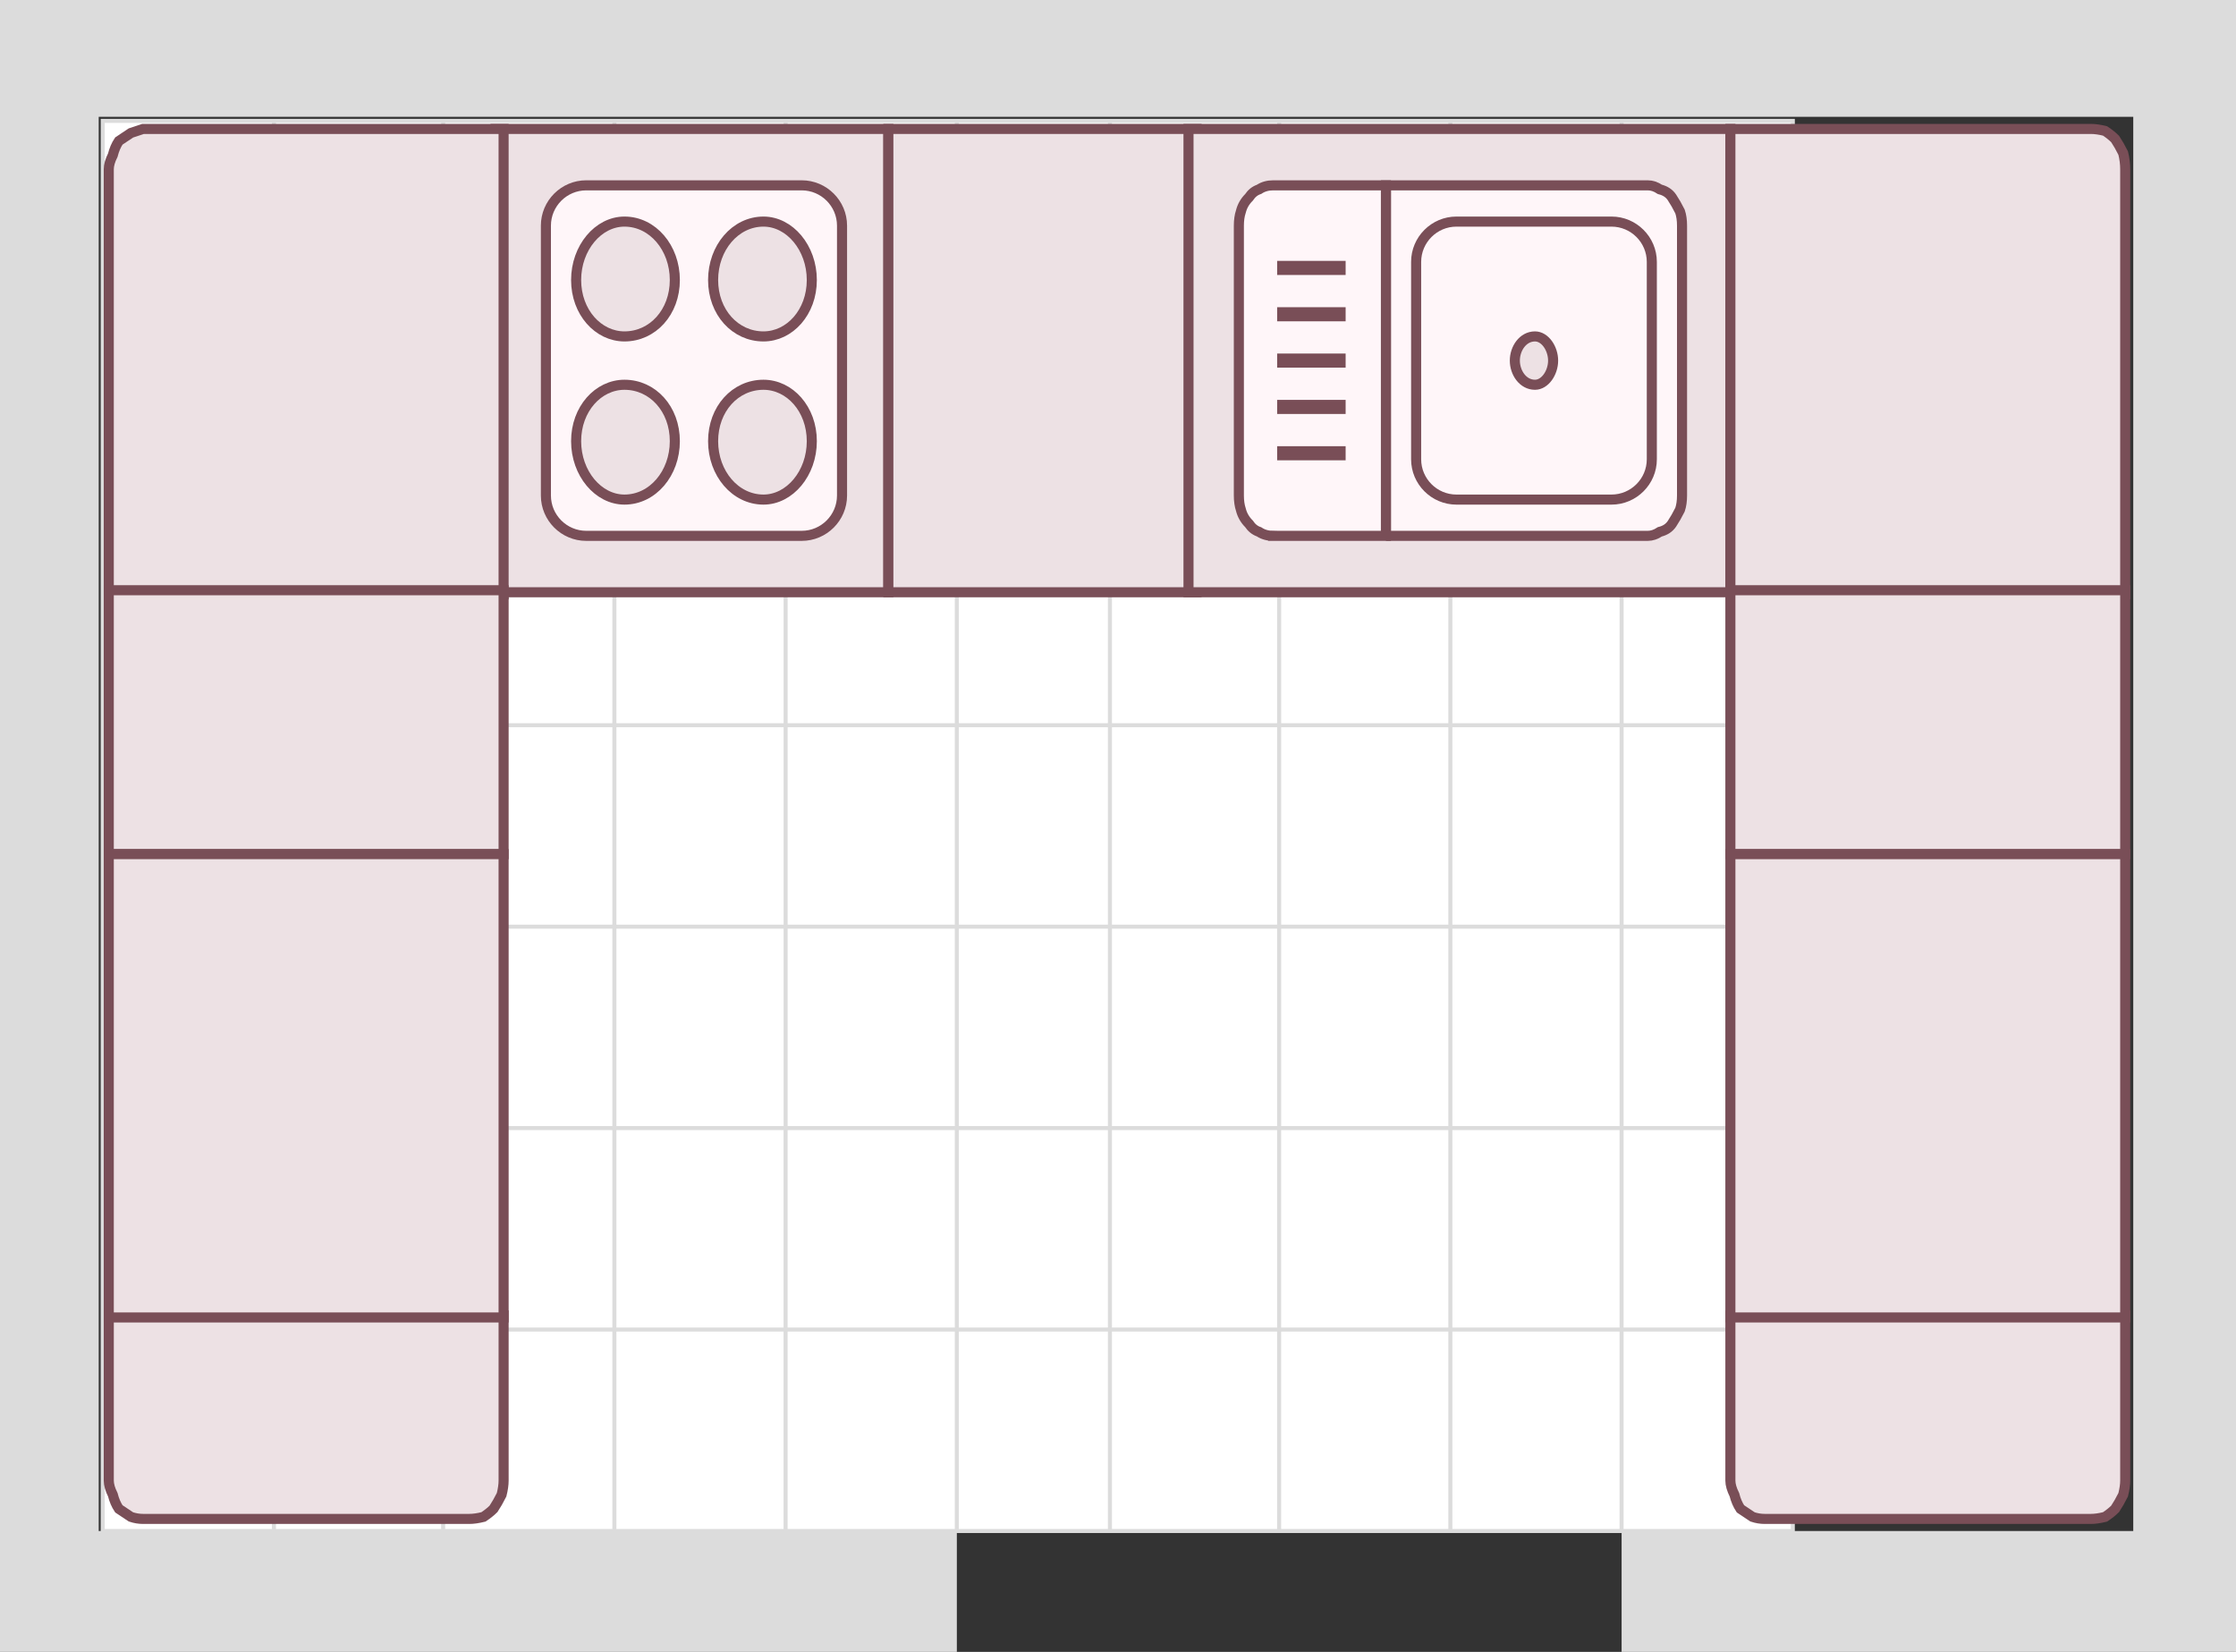<svg version="1.2" xmlns="http://www.w3.org/2000/svg" viewBox="0 0 111 82" width="111" height="82"><rect x="0" y="0" width="111" height="82" fill="#333333" stroke="none"/><style>.a{fill:#fff;stroke:#dcdcdc;stroke-width:.2}.b{fill:#ede1e4;stroke:#794e57;stroke-width:.5}.c{fill:#fff6f9;stroke:#794e57;stroke-width:.5}.d{fill:none;stroke:#794e57;stroke-width:.7}.e{fill:#dcdcdc}</style><path class="a" d="m5.1 6h8.5v10h-8.5zm8.5 0h8.4v10h-8.4zm8.4 0h8.5v10h-8.5zm8.5 0h8.5v10h-8.5zm8.5 0h8.5v10h-8.5zm8.5 0h7.6v10h-7.6zm7.6 0h8.4v10h-8.4zm8.4 0h8.5v10h-8.5zm8.5 0h8.5v10h-8.5zm8.5 0h8.5v10h-8.5zm-75.4 10h8.5v10h-8.5zm8.5 0h8.4v10h-8.4zm8.4 0h8.5v10h-8.5zm8.5 0h8.5v10h-8.5zm8.5 0h8.5v10h-8.5zm8.5 0h7.6v10h-7.6zm7.6 0h8.4v10h-8.4zm8.4 0h8.5v10h-8.5zm8.5 0h8.5v10h-8.5zm8.5 0h8.5v10h-8.5zm-75.4 10h8.5v10h-8.5zm8.5 0h8.4v10h-8.4zm8.4 0h8.5v10h-8.5zm8.5 0h8.5v10h-8.5zm8.5 0h8.5v10h-8.5zm8.5 0h7.6v10h-7.6zm7.6 0h8.4v10h-8.4zm8.4 0h8.5v10h-8.5zm8.5 0h8.5v10h-8.5zm8.5 0h8.5v10h-8.5zm-75.4 10h8.5v10h-8.5zm8.5 0h8.4v10h-8.4zm8.4 0h8.5v10h-8.5zm8.5 0h8.5v10h-8.5zm8.5 0h8.5v10h-8.5zm8.5 0h7.6v10h-7.6zm7.6 0h8.4v10h-8.4zm8.4 0h8.5v10h-8.5zm8.5 0h8.5v10h-8.5zm8.5 0h8.5v10h-8.5zm-75.4 10h8.5v10h-8.5zm8.5 0h8.4v10h-8.4zm8.4 0h8.5v10h-8.5zm8.5 0h8.5v10h-8.5zm8.5 0h8.5v10h-8.5zm8.5 0h7.6v10h-7.6zm7.6 0h8.4v10h-8.4zm8.4 0h8.5v10h-8.5zm8.5 0h8.5v10h-8.5zm8.5 0h8.5v10h-8.5zm-75.4 10h8.5v10h-8.5zm8.5 0h8.4v10h-8.4zm8.4 0h8.5v10h-8.5zm8.5 0h8.5v10h-8.5zm8.5 0h8.5v10h-8.5zm8.5 0h7.6v10h-7.6zm7.6 0h8.4v10h-8.4zm8.4 0h8.5v10h-8.5zm8.5 0h8.5v10h-8.5zm8.5 0h8.5v10h-8.5zm-75.4 10h8.5v10h-8.5zm8.5 0h8.4v10h-8.4zm8.4 0h8.5v10h-8.5zm8.5 0h8.5v10h-8.5zm8.5 0h8.5v10h-8.5zm8.5 0h7.6v10h-7.6zm7.6 0h8.4v10h-8.4zm8.4 0h8.5v10h-8.5zm8.5 0h8.5v10h-8.5zm8.5 0h8.5v10h-8.5z"/><path class="b" d="m24.6 6.4h19.5v23h-19.5z"/><path class="b" d="m44.1 6.4h15.3v23h-15.3z"/><path class="b" d="m59 6.4h26.9v23h-26.9z"/><path class="b" d="m85.9 29.4v-23h17.9q0.3 0 0.7 0.1 0.3 0.2 0.5 0.4 0.2 0.3 0.4 0.7 0.1 0.4 0.1 0.8v21.1c0 0-19.6 0-19.6-0.1z"/><path class="b" d="m85.9 29.3h19.6v13.1h-19.6zm1.7 46.1q-0.3 0-0.6-0.1-0.3-0.2-0.6-0.4-0.2-0.3-0.3-0.7-0.2-0.4-0.2-0.7v-8.2h19.6v8.2q0 0.3-0.1 0.7-0.2 0.4-0.4 0.7-0.2 0.2-0.5 0.4-0.4 0.1-0.7 0.1z"/><path class="b" d="m85.9 42.4h19.6v23h-19.6zm-80.5-12.9v-21.1q0-0.3 0.2-0.7 0.1-0.4 0.3-0.7 0.3-0.2 0.6-0.4 0.3-0.1 0.6-0.2h17.9v23.1c0 0-19.6 0-19.6 0z"/><path class="b" d="m5.4 29.3h19.6v13.1h-19.6zm1.7 46.1q-0.3 0-0.6-0.1-0.3-0.2-0.6-0.4-0.2-0.3-0.3-0.7-0.2-0.4-0.2-0.7v-8.2h19.6v8.2q0 0.3-0.1 0.7-0.2 0.4-0.4 0.7-0.2 0.2-0.5 0.4-0.4 0.1-0.7 0.1z"/><path class="b" d="m5.4 42.4h19.6v23h-19.6z"/><path class="c" d="m27.1 11.2c0-1.1 0.9-2 2-2h10.7c1.1 0 2 0.9 2 2v13.4c0 1.1-0.9 2-2 2h-10.7c-1.1 0-2-0.9-2-2z"/><path class="b" d="m31 24.8c-1.3 0-2.4-1.3-2.4-2.9 0-1.6 1.1-2.8 2.4-2.8 1.4 0 2.5 1.2 2.5 2.8 0 1.6-1.1 2.9-2.5 2.9z"/><path class="b" d="m31 16.7c-1.3 0-2.4-1.2-2.4-2.8 0-1.6 1.1-2.9 2.4-2.9 1.4 0 2.5 1.3 2.5 2.9 0 1.6-1.1 2.8-2.5 2.8z"/><path class="b" d="m37.9 24.8c-1.4 0-2.5-1.3-2.5-2.9 0-1.6 1.1-2.8 2.5-2.8 1.3 0 2.4 1.2 2.4 2.8 0 1.6-1.1 2.9-2.4 2.9z"/><path class="b" d="m37.9 16.7c-1.4 0-2.5-1.2-2.5-2.8 0-1.6 1.1-2.9 2.5-2.9 1.3 0 2.4 1.3 2.4 2.9 0 1.6-1.1 2.8-2.4 2.8z"/><path class="c" d="m68.8 26.6v-17.4h13q0.3 0 0.6 0.2 0.4 0.1 0.6 0.4 0.2 0.3 0.4 0.7 0.1 0.3 0.1 0.7v13.4q0 0.4-0.1 0.7-0.2 0.4-0.4 0.7-0.2 0.3-0.6 0.4-0.3 0.2-0.6 0.2c0 0-13 0-13 0z"/><path class="c" d="m70.3 13c0-1.1 0.9-2 2-2h7.7c1.1 0 2 0.9 2 2v9.8c0 1.1-0.9 2-2 2h-7.7c-1.1 0-2-0.9-2-2z"/><path class="c" d="m63.2 26.6q-0.4 0-0.7-0.2-0.3-0.1-0.5-0.4-0.3-0.3-0.4-0.7-0.1-0.3-0.1-0.7v-13.4q0-0.4 0.1-0.7 0.1-0.4 0.4-0.7 0.2-0.3 0.5-0.4 0.3-0.2 0.7-0.2h5.6v17.4c0 0-5.6 0-5.6 0z"/><path class="d" d="m63.4 22.5h3.4m-3.4-2.3h3.4m-3.4-2.3h3.4m-3.4-2.3h3.4m-3.4-2.3h3.4"/><path class="b" d="m76.2 19.1c-0.6 0-1-0.6-1-1.2 0-0.6 0.4-1.2 1-1.2 0.5 0 0.9 0.6 0.9 1.2 0 0.6-0.4 1.2-0.9 1.2z"/><path fill-rule="evenodd" class="e" d="m4.9 0h106.1v82h-30.5v-6h25.4v-70.2h-101v70.2h42.6v6h-47.5v-82z"/></svg>